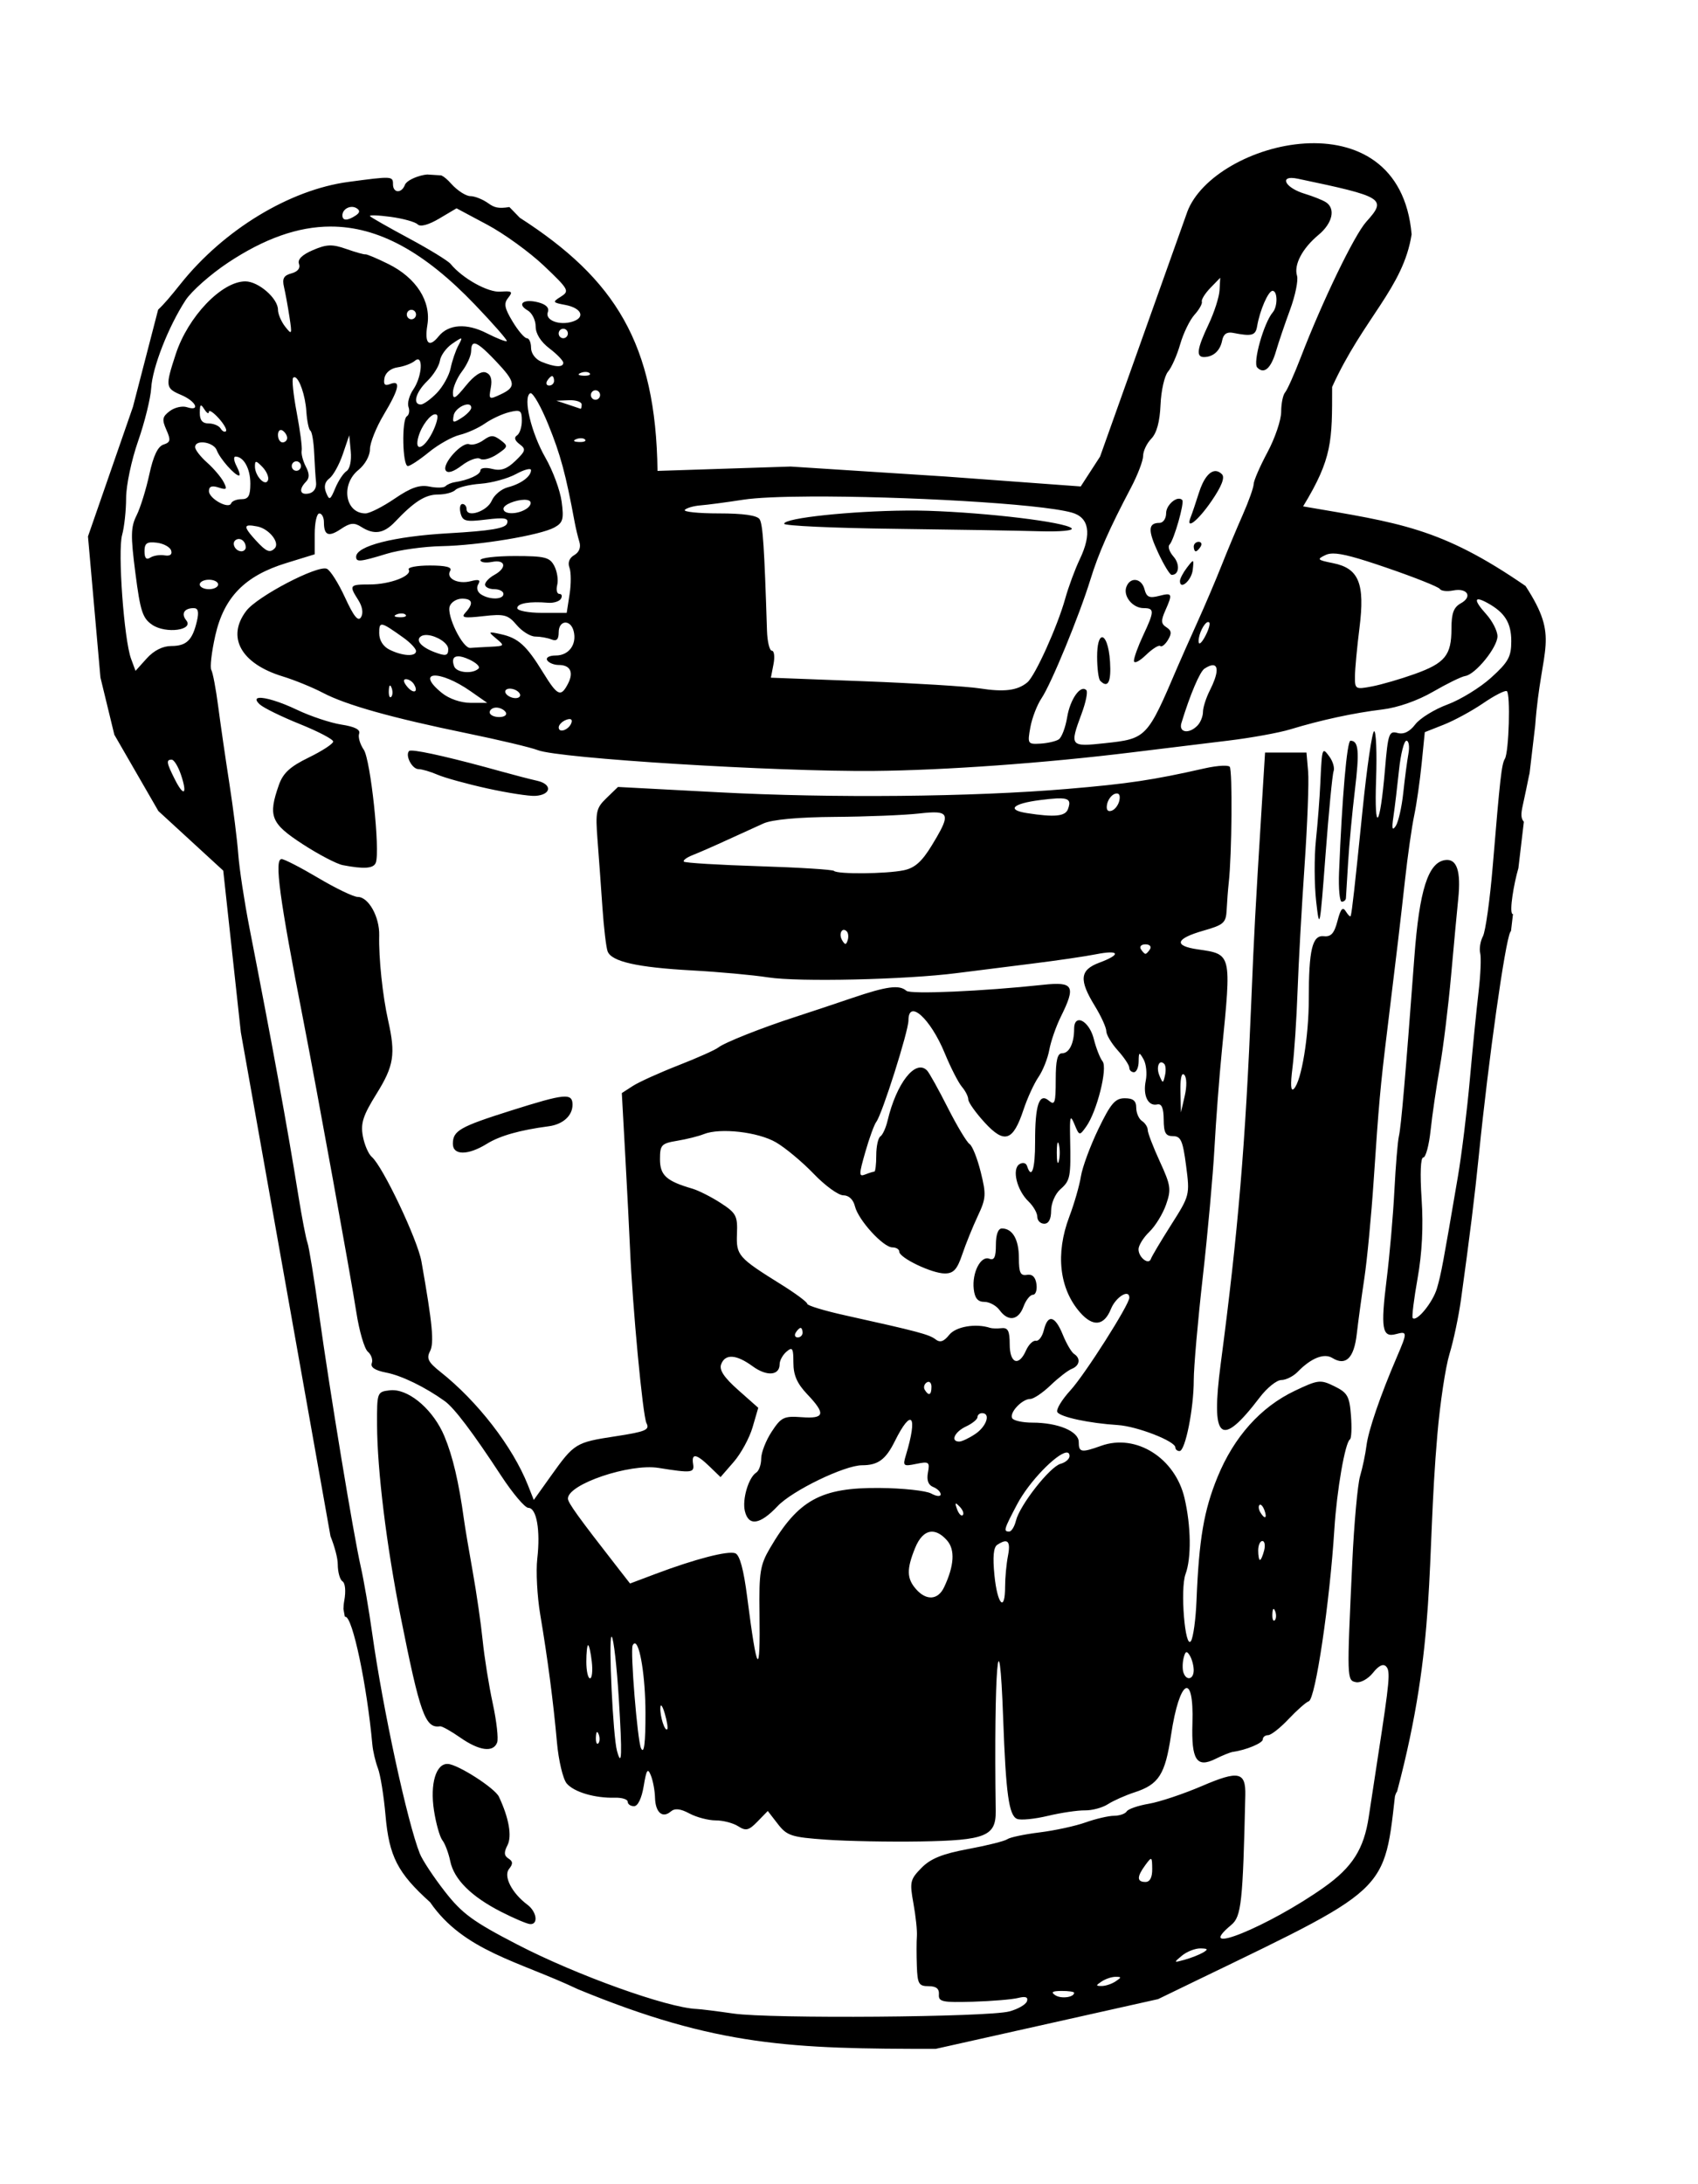 <?xml version="1.0" encoding="UTF-8" standalone="no"?>
<!-- Created with Inkscape (http://www.inkscape.org/) -->

<svg
   width="154.124mm"
   height="198.152mm"
   viewBox="0 0 154.124 198.152"
   version="1.1"
   id="svg17541"
   xml:space="preserve"
   inkscape:version="1.2.2 (b0a8486, 2022-12-01)"
   sodipodi:docname="retrobardrink.svg"
   xmlns:inkscape="http://www.inkscape.org/namespaces/inkscape"
   xmlns:sodipodi="http://sodipodi.sourceforge.net/DTD/sodipodi-0.dtd"
   xmlns="http://www.w3.org/2000/svg"
   xmlns:svg="http://www.w3.org/2000/svg"
   xmlns:rdf="http://www.w3.org/1999/02/22-rdf-syntax-ns#"
   xmlns:cc="http://creativecommons.org/ns#"
   xmlns:dc="http://purl.org/dc/elements/1.1/"><sodipodi:namedview
     id="namedview17543"
     pagecolor="#ffffff"
     bordercolor="#000000"
     borderopacity="0.25"
     inkscape:showpageshadow="2"
     inkscape:pageopacity="0.0"
     inkscape:pagecheckerboard="0"
     inkscape:deskcolor="#d1d1d1"
     inkscape:document-units="mm"
     showgrid="false"
     inkscape:zoom="0.35455254"
     inkscape:cx="258.07177"
     inkscape:cy="227.04675"
     inkscape:window-width="1652"
     inkscape:window-height="1099"
     inkscape:window-x="0"
     inkscape:window-y="25"
     inkscape:window-maximized="0"
     inkscape:current-layer="layer1" /><defs
     id="defs17538" /><g
     inkscape:label="Layer 1"
     inkscape:groupmode="layer"
     id="layer1"
     transform="translate(297.241,-418.678)"><path
       id="path22350"
       style="fill:#000000;stroke-width:0.424"
       d="m -189.476,437.905 -7.914,22.198 -1.756,2.709 -12.29,-0.903 -14.045,-0.903 -12.079,0.395 c -0.146,-11.537 -3.836,-17.398 -12.5,-22.967 l -0.944,-0.971 c -1.014,0.164 -1.385,0.04 -1.909,-0.337 -0.499,-0.359 -1.233,-0.654 -1.632,-0.654 -0.399,0 -1.175,-0.498 -1.723,-1.106 -0.354,-0.392 -0.626,-0.635 -0.915,-0.775 l -1.276,-0.081 c -0.105,0.016 -0.184,0.017 -0.303,0.04 -0.823,0.159 -1.598,0.56 -1.721,0.891 -0.299,0.802 -1.087,0.771 -1.087,-0.043 0,-0.745 -0.065,-0.748 -4.046,-0.216 -5.338,0.713 -11.316,4.343 -15.229,9.246 -0.893,1.119 -1.495,1.835 -2.042,2.344 l -2.286,8.817 -4.082,11.757 1.131,12.797 1.262,5.192 3.996,6.923 5.889,5.408 1.598,14.674 8.136,45.706 c 0.381,0.961 0.66,1.995 0.66,2.548 0,0.703 0.193,1.401 0.43,1.552 0.25,0.159 0.318,0.891 0.162,1.744 -0.052,0.284 -0.071,0.536 -0.076,0.761 l 0.122,0.684 c 0.018,0.015 0.038,0.025 0.059,0.025 0.647,0 1.951,6.193 2.443,11.6 0.054,0.591 0.282,1.557 0.507,2.148 0.225,0.591 0.534,2.509 0.687,4.262 0.326,3.731 1.097,5.232 4.047,7.886 3.058,4.441 8.058,5.349 13.408,7.888 12.625,5.208 19.467,5.417 32.479,5.417 l 20.19,-4.514 c 20.716,-10.075 20.46,-9.121 21.499,-18.389 0.055,-0.215 0.123,-0.353 0.197,-0.452 3.608,-13.599 2.63,-20.647 3.655,-32.386 0.243,-2.836 0.738,-6.122 1.1,-7.304 0.362,-1.181 0.832,-3.405 1.045,-4.941 0.803,-5.798 1.244,-9.356 1.622,-13.104 0.88,-8.726 2.381,-19.367 2.853,-20.235 0.022,-0.04 0.044,-0.071 0.065,-0.105 l 0.179,-1.522 c -0.03,-0.006 -0.056,-0.013 -0.068,-0.025 -0.264,-0.272 0.136,-2.696 0.559,-4.146 l 0.496,-4.205 c -0.272,-0.303 -0.276,-0.693 -0.1,-1.486 0.165,-0.746 0.42,-1.96 0.566,-2.698 0.018,-0.088 0.034,-0.132 0.051,-0.209 l 0.514,-4.36 c 0.535,-7.288 2.258,-7.801 -0.878,-12.639 -7.688,-5.295 -11.417,-5.719 -20.19,-7.223 2.665,-4.376 2.634,-5.937 2.634,-10.835 2.846,-6.256 6.459,-8.989 7.215,-13.845 -1.12,-12.818 -17.953,-8.485 -20.368,-2.032 z m 9.487,-3.082 c 0.15,0.002 0.332,0.024 0.551,0.07 7.838,1.644 8.101,1.808 6.211,3.905 -1.085,1.204 -3.983,7.2 -5.938,12.282 -0.591,1.536 -1.235,2.976 -1.43,3.2 -0.196,0.224 -0.356,1.015 -0.356,1.757 0,0.742 -0.56,2.395 -1.245,3.674 -0.685,1.278 -1.248,2.577 -1.253,2.887 -0.005,0.31 -0.451,1.567 -0.994,2.793 -0.542,1.226 -1.407,3.293 -1.921,4.592 -0.514,1.3 -1.503,3.62 -2.197,5.155 -0.694,1.536 -1.51,3.373 -1.813,4.081 -2.734,6.408 -2.8,6.477 -6.554,6.883 -3.198,0.346 -3.24,0.293 -2.133,-2.69 0.378,-1.017 0.571,-1.97 0.428,-2.116 -0.52,-0.535 -1.474,0.808 -1.745,2.456 -0.153,0.93 -0.496,1.834 -0.764,2.008 -0.267,0.174 -1.02,0.347 -1.672,0.384 -1.144,0.065 -1.176,0.011 -0.904,-1.482 0.155,-0.852 0.612,-2.038 1.016,-2.636 0.876,-1.301 3.408,-7.448 4.431,-10.755 0.748,-2.421 1.723,-4.628 3.679,-8.335 0.611,-1.158 1.11,-2.463 1.11,-2.9 0,-0.437 0.334,-1.138 0.741,-1.557 0.493,-0.507 0.773,-1.539 0.839,-3.085 0.054,-1.278 0.36,-2.627 0.68,-2.998 0.32,-0.371 0.817,-1.49 1.104,-2.488 0.287,-0.998 0.871,-2.201 1.298,-2.673 0.427,-0.472 0.729,-1.009 0.669,-1.193 -0.06,-0.184 0.291,-0.746 0.779,-1.249 l 0.888,-0.914 -0.061,1.129 c -0.034,0.621 -0.481,2.011 -0.993,3.09 -1.057,2.227 -1.162,2.983 -0.41,2.973 0.84,-0.011 1.458,-0.574 1.638,-1.497 0.114,-0.586 0.429,-0.808 0.988,-0.697 1.703,0.337 2.046,0.244 2.186,-0.592 0.243,-1.449 1.014,-3.222 1.401,-3.222 0.466,0 0.479,1.414 0.018,1.954 -0.811,0.949 -1.829,4.57 -1.406,5.004 0.62,0.638 1.248,0.086 1.707,-1.497 0.22,-0.759 0.79,-2.439 1.267,-3.733 0.477,-1.294 0.763,-2.687 0.636,-3.098 -0.306,-0.992 0.481,-2.485 1.956,-3.711 1.26,-1.047 1.563,-2.362 0.679,-2.95 -0.287,-0.191 -1.165,-0.543 -1.951,-0.781 -1.605,-0.487 -2.206,-1.445 -1.159,-1.431 z m -85.303,2.626 c 0.146,0.003 0.294,0.042 0.427,0.126 0.322,0.205 0.291,0.406 -0.104,0.664 -0.746,0.486 -1.194,0.478 -1.194,-0.022 0,-0.449 0.432,-0.775 0.871,-0.768 z m 9.489,0.128 2.791,1.489 c 1.535,0.819 3.857,2.501 5.159,3.739 2.239,2.129 2.322,2.279 1.531,2.779 -0.793,0.502 -0.774,0.54 0.383,0.757 1.478,0.277 1.863,1.125 0.684,1.51 -1.197,0.391 -2.537,-0.116 -2.261,-0.855 0.147,-0.393 -0.159,-0.704 -0.876,-0.889 -1.33,-0.343 -1.97,0.147 -0.955,0.732 0.4,0.23 0.727,0.887 0.727,1.459 0,0.657 0.461,1.39 1.253,1.992 0.689,0.524 1.253,1.11 1.253,1.302 0,0.442 -0.777,0.404 -1.984,-0.095 -0.542,-0.224 -0.94,-0.757 -0.94,-1.261 0,-0.48 -0.172,-0.874 -0.383,-0.874 -0.211,0 -0.794,-0.682 -1.295,-1.515 -0.741,-1.234 -0.814,-1.636 -0.391,-2.16 0.443,-0.549 0.34,-0.629 -0.701,-0.548 -1.135,0.089 -3.445,-1.194 -4.535,-2.519 -0.232,-0.282 -1.926,-1.322 -3.764,-2.309 -1.838,-0.988 -3.436,-1.896 -3.55,-2.018 -0.115,-0.122 0.724,-0.096 1.863,0.058 1.139,0.154 2.247,0.461 2.462,0.682 0.243,0.25 0.985,0.051 1.96,-0.526 z m -11.437,1.655 c 4.346,-0.007 8.545,2.324 13.096,7.075 1.672,1.746 2.979,3.239 2.903,3.317 -0.076,0.078 -0.905,-0.248 -1.843,-0.725 -1.806,-0.919 -3.453,-0.809 -4.34,0.29 -0.875,1.084 -1.302,0.659 -1.026,-1.021 0.354,-2.156 -1.003,-4.28 -3.538,-5.536 -1.032,-0.511 -1.97,-0.906 -2.085,-0.879 -0.115,0.028 -0.898,-0.192 -1.739,-0.488 -1.274,-0.449 -1.781,-0.431 -3.024,0.103 -0.989,0.425 -1.416,0.849 -1.265,1.254 0.143,0.383 -0.113,0.704 -0.683,0.857 -0.703,0.189 -0.858,0.471 -0.679,1.238 0.128,0.546 0.35,1.766 0.495,2.711 0.247,1.609 0.222,1.666 -0.389,0.885 -0.359,-0.459 -0.653,-1.15 -0.653,-1.536 0,-1.03 -1.775,-2.571 -2.962,-2.571 -2.146,0 -5.205,3.198 -6.319,6.607 -0.96,2.938 -0.94,3.086 0.51,3.704 1.336,0.569 1.766,1.514 0.501,1.101 -0.414,-0.135 -1.112,0.024 -1.55,0.354 -0.679,0.511 -0.725,0.762 -0.311,1.698 0.417,0.941 0.379,1.134 -0.265,1.344 -0.512,0.167 -0.92,1.03 -1.282,2.708 -0.292,1.354 -0.812,3.025 -1.154,3.712 -0.534,1.071 -0.549,1.821 -0.108,5.248 0.445,3.458 0.652,4.092 1.534,4.686 1.233,0.831 3.803,0.484 3.077,-0.415 -0.485,-0.601 -0.175,-1.103 0.681,-1.103 0.404,0 0.487,0.336 0.29,1.181 -0.401,1.725 -0.947,2.256 -2.319,2.256 -0.782,0 -1.587,0.406 -2.237,1.127 l -1.015,1.127 -0.404,-1.093 c -0.641,-1.734 -1.224,-9.764 -0.816,-11.229 0.201,-0.721 0.365,-2.235 0.365,-3.363 0,-1.128 0.489,-3.449 1.088,-5.158 0.598,-1.709 1.134,-3.881 1.191,-4.826 0.112,-1.866 1.556,-5.554 3.114,-7.951 0.539,-0.829 2.283,-2.37 3.875,-3.424 3.271,-2.164 6.314,-3.262 9.287,-3.266 z m 7.342,7.552 c 0.23,0 0.418,0.193 0.418,0.43 0,0.236 -0.188,0.43 -0.418,0.43 -0.23,0 -0.418,-0.193 -0.418,-0.43 0,-0.236 0.188,-0.43 0.418,-0.43 z m 13.784,1.718 c 0.23,0 0.418,0.193 0.418,0.43 0,0.236 -0.188,0.43 -0.418,0.43 -0.23,0 -0.418,-0.193 -0.418,-0.43 0,-0.236 0.188,-0.43 0.418,-0.43 z m -9.274,0.888 c 0.071,0.022 -0.032,0.226 -0.248,0.63 -0.249,0.465 -0.565,1.393 -0.703,2.063 -0.138,0.67 -0.705,1.685 -1.26,2.256 -0.555,0.57 -1.205,1.037 -1.445,1.037 -0.772,0 -0.467,-1.11 0.585,-2.126 0.562,-0.543 1.079,-1.377 1.149,-1.852 0.07,-0.475 0.577,-1.17 1.127,-1.544 0.478,-0.325 0.724,-0.486 0.795,-0.464 z m 1.168,0.462 c 0.299,-0.058 0.894,0.441 1.965,1.568 1.838,1.936 1.9,2.363 0.45,3.043 -1.048,0.491 -1.086,0.464 -0.887,-0.609 0.142,-0.764 0.002,-1.205 -0.439,-1.379 -0.417,-0.164 -1.067,0.263 -1.827,1.199 -0.966,1.19 -1.179,1.301 -1.172,0.612 0.005,-0.464 0.376,-1.327 0.826,-1.917 0.449,-0.591 0.822,-1.412 0.826,-1.826 0.005,-0.421 0.078,-0.656 0.258,-0.691 z m -5.112,1.435 c 0.495,-0.035 0.321,1.674 -0.395,2.725 -0.365,0.536 -0.562,1.25 -0.436,1.586 0.125,0.336 0.059,0.718 -0.148,0.849 -0.484,0.308 -0.4,4.514 0.091,4.514 0.204,0 1.064,-0.567 1.912,-1.261 0.848,-0.694 2.106,-1.399 2.795,-1.567 0.689,-0.167 1.723,-0.635 2.297,-1.039 0.574,-0.404 1.561,-0.863 2.193,-1.02 1.017,-0.253 1.149,-0.165 1.149,0.771 0,0.581 -0.199,1.184 -0.442,1.338 -0.285,0.181 -0.203,0.463 0.231,0.789 0.604,0.454 0.566,0.611 -0.37,1.515 -0.773,0.747 -1.32,0.937 -2.111,0.733 -0.587,-0.151 -1.068,-0.091 -1.068,0.133 0,0.386 -1.085,0.884 -2.337,1.073 -0.31,0.047 -0.684,0.21 -0.833,0.362 -0.149,0.153 -0.806,0.168 -1.46,0.034 -0.892,-0.184 -1.679,0.09 -3.155,1.095 -1.081,0.737 -2.272,1.339 -2.647,1.339 -1.85,0 -2.274,-2.62 -0.639,-3.943 0.598,-0.484 1.044,-1.287 1.044,-1.881 0,-0.57 0.564,-1.979 1.253,-3.132 1.402,-2.344 1.576,-3.174 0.584,-2.782 -0.492,0.194 -0.628,0.049 -0.517,-0.55 0.09,-0.484 0.573,-0.875 1.191,-0.963 0.572,-0.082 1.274,-0.346 1.562,-0.589 0.099,-0.083 0.183,-0.124 0.254,-0.129 z m 15.272,1.135 c 0.145,0.007 0.27,0.045 0.339,0.117 0.139,0.143 -0.108,0.244 -0.548,0.226 -0.487,-0.021 -0.586,-0.122 -0.253,-0.259 0.151,-0.062 0.317,-0.089 0.462,-0.083 z m -3.073,0.376 c 0.101,0 0.184,0.193 0.184,0.43 0,0.236 -0.199,0.43 -0.442,0.43 -0.243,0 -0.326,-0.193 -0.184,-0.43 0.142,-0.236 0.342,-0.43 0.443,-0.43 z m -23.342,0.106 c 0.397,0.093 0.945,1.631 1.04,3.086 0.058,0.877 0.222,1.67 0.366,1.761 0.144,0.092 0.299,0.996 0.344,2.01 0.045,1.014 0.123,2.223 0.173,2.687 0.054,0.507 -0.202,0.904 -0.641,0.998 -0.824,0.175 -0.961,-0.358 -0.274,-1.064 0.33,-0.339 0.325,-0.721 -0.017,-1.379 -0.26,-0.501 -0.429,-1.15 -0.373,-1.442 0.056,-0.293 -0.147,-1.847 -0.451,-3.452 -0.304,-1.606 -0.451,-3.023 -0.326,-3.151 0.049,-0.05 0.102,-0.067 0.159,-0.054 z m 27.285,1.183 c 0.23,0 0.418,0.193 0.418,0.43 0,0.236 -0.188,0.43 -0.418,0.43 -0.23,0 -0.418,-0.193 -0.418,-0.43 0,-0.236 0.188,-0.43 0.418,-0.43 z m -5.885,0.259 c 0.262,0.034 0.958,1.263 1.608,2.865 1.1,2.708 1.582,4.493 2.385,8.832 0.102,0.551 0.295,1.358 0.43,1.794 0.154,0.498 -0.019,0.945 -0.464,1.202 -0.447,0.258 -0.609,0.678 -0.436,1.14 0.15,0.402 0.155,1.489 0.011,2.416 l -0.262,1.684 h -2.244 c -1.234,0 -2.244,-0.193 -2.244,-0.43 0,-0.434 1.119,-0.628 2.789,-0.485 0.5,0.043 1.027,-0.12 1.173,-0.362 0.146,-0.242 0.083,-0.441 -0.139,-0.441 -0.222,0 -0.31,-0.366 -0.196,-0.815 0.114,-0.448 -0.005,-1.222 -0.263,-1.718 -0.413,-0.794 -0.847,-0.904 -3.588,-0.904 -1.715,0 -3.118,0.167 -3.118,0.37 0,0.204 0.47,0.278 1.044,0.165 1.255,-0.247 1.392,0.532 0.209,1.183 -0.459,0.253 -0.835,0.646 -0.835,0.874 0,0.228 0.376,0.415 0.835,0.415 0.459,0 0.835,0.193 0.835,0.43 0,0.527 -1.253,0.553 -2.037,0.042 -0.333,-0.217 -0.439,-0.603 -0.251,-0.915 0.24,-0.399 0.061,-0.473 -0.681,-0.281 -1.175,0.303 -2.277,-0.256 -1.863,-0.945 0.196,-0.327 -0.389,-0.478 -1.851,-0.478 -1.176,0 -2.038,0.166 -1.917,0.368 0.342,0.57 -1.702,1.351 -3.533,1.351 -1.848,0 -1.9,0.07 -1.043,1.416 0.377,0.592 0.472,1.183 0.25,1.552 -0.261,0.434 -0.658,-0.054 -1.455,-1.788 -0.603,-1.312 -1.349,-2.485 -1.657,-2.606 -0.858,-0.339 -6.296,2.504 -7.299,3.816 -1.824,2.385 -0.493,4.793 3.285,5.948 1.077,0.329 2.726,1.001 3.665,1.494 2.113,1.109 6.234,2.265 13.106,3.678 2.905,0.597 5.786,1.282 6.403,1.524 1.913,0.748 21.596,1.965 30.504,1.885 6.384,-0.057 15.549,-0.715 23.392,-1.681 2.757,-0.339 6.704,-0.821 8.772,-1.07 2.068,-0.249 4.605,-0.709 5.639,-1.024 2.785,-0.848 5.768,-1.491 8.354,-1.802 1.393,-0.167 3.202,-0.801 4.595,-1.609 1.264,-0.733 2.579,-1.376 2.924,-1.428 0.929,-0.141 2.924,-2.601 2.924,-3.605 0,-0.479 -0.463,-1.385 -1.03,-2.013 -1.164,-1.291 -1.115,-1.689 0.126,-1.006 1.573,0.866 2.157,1.805 2.157,3.468 0,1.411 -0.265,1.892 -1.82,3.3 -1.001,0.907 -2.789,2.006 -3.972,2.443 -1.183,0.438 -2.498,1.249 -2.921,1.802 -0.514,0.672 -1.049,0.931 -1.61,0.78 -0.776,-0.209 -0.864,0.047 -1.14,3.301 -0.452,5.333 -0.981,5.952 -0.808,0.946 0.084,-2.422 0.005,-4.404 -0.175,-4.404 -0.18,0 -0.655,3.238 -1.057,7.196 -0.713,7.031 -0.948,9.124 -1.07,9.559 -0.033,0.118 -0.23,-0.062 -0.439,-0.401 -0.288,-0.468 -0.472,-0.26 -0.763,0.859 -0.292,1.125 -0.585,1.453 -1.235,1.382 -1.051,-0.115 -1.37,1.214 -1.37,5.711 0,3.411 -0.669,7.442 -1.349,8.13 -0.288,0.291 -0.329,-0.333 -0.128,-1.933 0.163,-1.3 0.368,-4.393 0.456,-6.874 0.088,-2.481 0.373,-7.604 0.634,-11.385 0.261,-3.781 0.409,-7.647 0.327,-8.592 l -0.149,-1.718 h -1.88 -1.88 l -0.305,4.941 c -0.581,9.396 -0.689,11.41 -0.934,17.4 -0.54,13.203 -1.208,21.151 -2.782,33.081 -0.922,6.991 -0.03,7.764 3.546,3.072 0.657,-0.862 1.536,-1.568 1.954,-1.568 0.418,0 1.087,-0.336 1.488,-0.748 1.209,-1.243 2.39,-1.715 3.139,-1.252 1.216,0.752 1.968,0.019 2.217,-2.163 0.13,-1.136 0.441,-3.419 0.69,-5.073 0.249,-1.654 0.628,-5.617 0.842,-8.807 0.471,-7.036 0.609,-8.572 1.217,-13.533 0.875,-7.144 1.197,-9.86 1.637,-13.841 0.241,-2.178 0.614,-4.788 0.828,-5.8 0.214,-1.012 0.518,-3.127 0.676,-4.699 l 0.286,-2.859 1.731,-0.685 c 0.952,-0.376 2.564,-1.253 3.582,-1.95 1.019,-0.697 1.978,-1.186 2.133,-1.088 0.345,0.219 0.192,5.525 -0.177,6.139 -0.297,0.494 -0.433,1.699 -1.1,9.717 -0.254,3.056 -0.655,5.928 -0.891,6.381 -0.237,0.454 -0.348,1.146 -0.248,1.538 0.1,0.392 0.033,1.968 -0.148,3.501 -0.181,1.533 -0.537,5.107 -0.791,7.942 -0.254,2.836 -0.741,6.799 -1.083,8.807 -1.353,7.943 -1.524,8.855 -1.902,10.152 -0.371,1.273 -1.844,3.078 -2.203,2.699 -0.092,-0.097 0.108,-1.724 0.445,-3.614 0.407,-2.285 0.528,-4.697 0.363,-7.196 -0.152,-2.303 -0.092,-3.759 0.154,-3.759 0.221,0 0.52,-1.112 0.664,-2.47 0.144,-1.359 0.518,-3.92 0.831,-5.693 0.313,-1.772 0.777,-5.542 1.031,-8.378 0.254,-2.836 0.544,-5.941 0.643,-6.901 0.264,-2.547 -0.125,-3.696 -1.194,-3.539 -1.538,0.226 -2.333,2.735 -2.785,8.783 -0.812,10.863 -1.205,15.418 -1.404,16.264 -0.111,0.473 -0.295,2.696 -0.41,4.941 -0.114,2.245 -0.43,5.861 -0.701,8.036 -0.558,4.474 -0.415,5.322 0.839,4.984 1.055,-0.284 1.058,-0.183 0.071,2.113 -1.485,3.457 -2.574,6.634 -2.743,8.005 -0.093,0.754 -0.353,1.994 -0.578,2.756 -0.226,0.762 -0.546,4.286 -0.711,7.831 -0.498,10.66 -0.496,10.704 0.343,10.873 0.408,0.082 1.099,-0.3 1.536,-0.85 0.524,-0.66 0.933,-0.855 1.198,-0.571 0.396,0.422 0.318,1.28 -0.745,8.163 -0.255,1.654 -0.631,4.116 -0.835,5.472 -0.44,2.926 -1.487,4.575 -4.065,6.399 -5.051,3.574 -11.985,6.383 -8.412,3.408 0.913,-0.76 1.049,-2.023 1.271,-11.759 0.049,-2.135 -0.601,-2.274 -3.936,-0.842 -1.676,0.719 -3.844,1.443 -4.819,1.609 -0.975,0.166 -1.879,0.477 -2.009,0.693 -0.13,0.216 -0.648,0.395 -1.151,0.399 -0.503,0.003 -1.667,0.275 -2.586,0.602 -0.919,0.328 -2.799,0.736 -4.177,0.906 -1.378,0.17 -2.694,0.448 -2.924,0.617 -0.23,0.169 -1.827,0.57 -3.551,0.89 -2.346,0.437 -3.411,0.867 -4.241,1.713 -1.032,1.052 -1.082,1.274 -0.729,3.223 0.209,1.151 0.35,2.49 0.312,2.975 -0.038,0.485 -0.039,1.703 -0.003,2.707 0.058,1.62 0.178,1.826 1.063,1.826 0.694,0 0.98,0.229 0.94,0.752 -0.051,0.662 0.316,0.741 3.075,0.658 1.723,-0.052 3.574,-0.205 4.113,-0.341 0.681,-0.171 0.927,-0.081 0.804,0.298 -0.097,0.299 -0.821,0.716 -1.608,0.925 -1.974,0.523 -21.693,0.675 -25.031,0.192 -1.493,-0.216 -2.997,-0.404 -3.342,-0.417 -2.654,-0.103 -10.89,-3.058 -16.251,-5.831 -4.056,-2.098 -5.038,-2.817 -6.607,-4.828 -1.014,-1.3 -2.036,-2.846 -2.271,-3.437 -1.136,-2.854 -3.362,-13.146 -4.32,-19.977 -0.298,-2.127 -0.763,-4.834 -1.032,-6.016 -0.667,-2.925 -2.809,-15.897 -3.796,-22.985 -0.444,-3.19 -0.917,-6.09 -1.05,-6.444 -0.133,-0.354 -0.506,-2.288 -0.829,-4.296 -1.002,-6.23 -2.343,-13.572 -4.436,-24.274 -0.462,-2.363 -0.918,-5.36 -1.014,-6.659 -0.096,-1.3 -0.461,-4.2 -0.81,-6.444 -0.349,-2.245 -0.805,-5.386 -1.013,-6.98 -0.208,-1.594 -0.489,-3.083 -0.625,-3.309 -0.136,-0.226 0.025,-1.625 0.358,-3.108 0.784,-3.489 2.68,-5.431 6.426,-6.585 l 2.601,-0.801 v -1.852 c 0,-1.019 0.188,-1.853 0.418,-1.853 0.23,0 0.418,0.355 0.418,0.788 0,1.213 0.419,1.38 1.551,0.617 0.828,-0.558 1.197,-0.596 1.827,-0.192 1.171,0.752 2.058,0.619 3.082,-0.461 1.74,-1.835 2.744,-2.47 3.905,-2.47 0.641,0 1.348,-0.188 1.571,-0.418 0.224,-0.23 1.248,-0.482 2.276,-0.559 1.028,-0.077 2.481,-0.474 3.227,-0.882 0.747,-0.408 1.358,-0.566 1.358,-0.352 0,0.575 -0.909,1.247 -2.106,1.556 -0.581,0.15 -1.238,0.698 -1.46,1.217 -0.412,0.966 -2.283,1.586 -2.283,0.758 0,-0.253 -0.17,-0.46 -0.379,-0.46 -0.208,0 -0.283,0.375 -0.166,0.834 0.186,0.732 0.469,0.803 2.315,0.578 1.694,-0.206 2.065,-0.139 1.908,0.347 -0.146,0.453 -1.485,0.677 -5.36,0.899 -4.932,0.282 -8.343,1.154 -8.343,2.133 0,0.499 0.359,0.464 2.771,-0.273 1.148,-0.351 3.391,-0.663 4.984,-0.693 3.387,-0.065 8.953,-0.987 10.244,-1.698 0.776,-0.427 0.867,-0.749 0.654,-2.343 -0.135,-1.016 -0.795,-2.805 -1.466,-3.975 -1.296,-2.261 -2.054,-5.435 -1.398,-5.853 0.014,-0.008 0.029,-0.011 0.046,-0.01 z m 3.483,0.643 c 0.632,-0.024 1.149,0.151 1.149,0.387 0,0.236 -0.047,0.41 -0.104,0.387 -0.058,-0.024 -0.574,-0.198 -1.149,-0.387 l -1.044,-0.343 z m -9.279,0.387 c 0.063,-0.008 0.122,-0.007 0.174,0.003 0.139,0.026 0.229,0.118 0.229,0.292 0,0.197 -0.391,0.609 -0.87,0.917 -0.768,0.493 -0.854,0.468 -0.726,-0.214 0.093,-0.499 0.752,-0.947 1.194,-0.999 z m -24.096,0.097 c 0.062,0.024 0.15,0.138 0.272,0.333 0.223,0.354 0.409,0.463 0.412,0.242 0.003,-0.222 0.401,0.033 0.884,0.566 0.483,0.533 0.783,1.065 0.668,1.183 -0.115,0.118 -0.333,0.008 -0.485,-0.243 -0.151,-0.252 -0.64,-0.458 -1.086,-0.458 -0.564,0 -0.809,-0.294 -0.804,-0.967 0.003,-0.489 0.035,-0.696 0.139,-0.655 z m 21.23,0.79 c 0.061,6.6e-4 0.115,0.021 0.158,0.066 0.137,0.141 -0.051,0.855 -0.419,1.586 -0.778,1.547 -1.677,1.806 -1.256,0.362 0.295,-1.013 1.089,-2.019 1.517,-2.014 z m -14.018,1.427 c 0.05,-0.002 0.104,0.013 0.162,0.05 0.23,0.146 0.418,0.448 0.418,0.67 0,0.222 -0.188,0.404 -0.418,0.404 -0.23,0 -0.418,-0.301 -0.418,-0.67 0,-0.276 0.106,-0.447 0.256,-0.454 z m 6.214,0.479 0.138,1.459 c 0.079,0.838 -0.082,1.599 -0.379,1.787 -0.284,0.181 -0.746,0.877 -1.025,1.548 -0.457,1.098 -0.541,1.138 -0.835,0.406 -0.217,-0.542 -0.117,-0.973 0.302,-1.289 0.346,-0.261 0.892,-1.248 1.214,-2.193 z m 12.968,0.086 c -0.226,1.9e-4 -0.456,0.118 -0.783,0.354 -0.434,0.313 -1.012,0.482 -1.284,0.374 -0.652,-0.257 -2.5,1.784 -2.146,2.372 0.178,0.296 0.695,0.137 1.466,-0.449 0.655,-0.498 1.405,-0.77 1.667,-0.603 0.262,0.166 0.953,-0.019 1.537,-0.413 1.002,-0.675 1.019,-0.747 0.306,-1.283 -0.313,-0.235 -0.536,-0.353 -0.762,-0.352 z m 8.095,0.182 c 0.145,0.006 0.27,0.045 0.339,0.117 0.139,0.143 -0.108,0.244 -0.548,0.226 -0.487,-0.021 -0.586,-0.122 -0.253,-0.259 0.151,-0.062 0.317,-0.089 0.462,-0.083 z m -34.506,0.378 c 0.517,-0.038 1.24,0.237 1.419,0.717 0.281,0.754 1.634,2.288 2.018,2.288 0.123,0 0.022,-0.387 -0.224,-0.859 -0.246,-0.473 -0.29,-0.859 -0.098,-0.859 0.747,0 1.351,1.095 1.351,2.449 0,1.111 -0.173,1.417 -0.8,1.417 -0.44,0 -0.863,0.168 -0.94,0.373 -0.214,0.572 -2.019,-0.422 -2.019,-1.111 0,-0.421 0.268,-0.521 0.871,-0.324 0.747,0.244 0.812,0.172 0.456,-0.508 -0.228,-0.436 -0.902,-1.226 -1.498,-1.756 -0.596,-0.53 -1.083,-1.158 -1.083,-1.396 0,-0.272 0.236,-0.408 0.547,-0.43 z m 8.643,1.716 c 0.23,0 0.418,0.193 0.418,0.43 0,0.236 -0.188,0.43 -0.418,0.43 -0.23,0 -0.418,-0.193 -0.418,-0.43 0,-0.236 0.188,-0.43 0.418,-0.43 z m -3.64,0.052 c 0.096,0.006 0.264,0.158 0.556,0.458 0.371,0.382 0.603,0.914 0.516,1.182 -0.215,0.662 -1.192,-0.343 -1.192,-1.226 0,-0.282 0.023,-0.421 0.119,-0.415 z m 87.109,0.836 c -0.56,-0.037 -1.134,0.666 -1.546,1.968 -0.288,0.911 -0.622,1.898 -0.741,2.193 -0.508,1.259 0.634,0.382 1.891,-1.452 0.912,-1.33 1.224,-2.132 0.944,-2.42 -0.177,-0.182 -0.362,-0.276 -0.548,-0.289 z m -36.766,2.306 c 8.148,-0.037 20.703,0.63 23.681,1.457 1.578,0.438 1.832,1.917 0.726,4.232 -0.432,0.904 -1.027,2.514 -1.323,3.577 -0.707,2.537 -2.735,7.017 -3.44,7.599 -0.898,0.74 -2.09,0.89 -4.317,0.543 -1.149,-0.179 -5.884,-0.471 -10.523,-0.649 l -8.435,-0.322 0.237,-1.223 c 0.131,-0.672 0.064,-1.223 -0.148,-1.223 -0.212,0 -0.411,-0.822 -0.443,-1.826 -0.239,-7.548 -0.375,-9.626 -0.665,-10.096 -0.22,-0.357 -1.463,-0.537 -3.718,-0.537 -1.863,0 -3.246,-0.145 -3.073,-0.322 0.172,-0.177 0.814,-0.36 1.427,-0.407 0.613,-0.047 2.346,-0.276 3.852,-0.51 1.219,-0.189 3.445,-0.28 6.161,-0.293 z m 33.298,0.208 c -0.471,0.092 -1.054,0.72 -1.054,1.311 0,0.48 -0.27,0.874 -0.601,0.874 -1.042,0 -1.071,0.671 -0.116,2.719 0.51,1.092 1.056,1.991 1.215,1.996 0.683,0.024 0.784,-0.964 0.169,-1.662 -0.368,-0.418 -0.529,-0.902 -0.361,-1.076 0.406,-0.417 1.378,-3.826 1.156,-4.054 -0.106,-0.109 -0.251,-0.138 -0.408,-0.107 z m -59.336,0.086 c 0.244,-0.005 0.444,0.036 0.542,0.137 0.155,0.159 0.006,0.469 -0.332,0.689 -0.812,0.528 -2.077,0.523 -2.077,-0.008 0,-0.386 1.135,-0.803 1.867,-0.817 z m 34.667,0.98 c -4.874,0.04 -11.055,0.664 -11.055,1.198 0,0.184 4.464,0.389 9.921,0.457 5.456,0.068 11.415,0.168 13.242,0.222 1.893,0.057 3.15,-0.061 2.924,-0.273 -0.6,-0.563 -7.537,-1.405 -13.045,-1.584 -0.621,-0.02 -1.29,-0.027 -1.987,-0.021 z m -59.602,1.353 c 0.166,-0.006 0.41,0.028 0.733,0.091 1.062,0.209 2.066,1.473 1.574,1.979 -0.442,0.454 -0.775,0.314 -1.722,-0.723 -0.878,-0.962 -1.083,-1.331 -0.585,-1.348 z m -0.913,1.228 c 0.31,0.023 0.589,0.337 0.589,0.757 0,0.197 -0.176,0.357 -0.392,0.357 -0.567,0 -0.939,-0.757 -0.507,-1.032 0.101,-0.064 0.207,-0.09 0.311,-0.082 z m 87.08,0.256 c -0.243,0 -0.443,0.193 -0.443,0.43 0,0.236 0.083,0.43 0.184,0.43 0.101,0 0.3,-0.193 0.442,-0.43 0.142,-0.236 0.06,-0.43 -0.184,-0.43 z m -95.118,0.05 c 0.147,-0.01 0.329,10e-4 0.555,0.029 0.614,0.075 1.199,0.394 1.3,0.708 0.116,0.364 -0.1,0.524 -0.595,0.441 -0.427,-0.072 -1.012,0.019 -1.3,0.205 -0.357,0.23 -0.522,0.048 -0.522,-0.576 0,-0.553 0.121,-0.776 0.562,-0.806 z m 107.302,1.009 c 0.814,-0.008 2.189,0.369 4.875,1.29 2.546,0.872 4.72,1.738 4.831,1.924 0.112,0.186 0.655,0.25 1.208,0.141 1.303,-0.256 1.793,0.562 0.698,1.166 -0.648,0.357 -0.848,0.898 -0.848,2.303 0,2.409 -0.577,3.119 -3.342,4.11 -1.264,0.453 -3.002,0.958 -3.864,1.123 -1.515,0.29 -1.566,0.259 -1.553,-0.93 0.008,-0.676 0.192,-2.647 0.411,-4.379 0.508,-4.025 -0.055,-5.404 -2.394,-5.872 -1.447,-0.29 -1.505,-0.352 -0.679,-0.743 0.175,-0.083 0.384,-0.128 0.655,-0.131 z m -12.705,0.701 c -0.067,-0.027 -0.227,0.174 -0.536,0.577 -0.351,0.459 -0.639,1.007 -0.639,1.218 0,0.866 1.053,-0.051 1.161,-1.011 0.057,-0.504 0.081,-0.757 0.014,-0.784 z m -89.311,1.677 c 0.459,0 0.835,0.193 0.835,0.43 0,0.236 -0.376,0.43 -0.835,0.43 -0.459,0 -0.835,-0.193 -0.835,-0.43 0,-0.236 0.376,-0.43 0.835,-0.43 z m 84.13,0.027 c -0.335,-0.046 -0.682,0.153 -0.857,0.623 -0.314,0.843 0.571,1.928 1.573,1.928 0.987,0 0.981,0.279 -0.051,2.476 -0.459,0.978 -0.835,2.014 -0.835,2.303 0,0.289 0.486,0.057 1.079,-0.516 0.593,-0.573 1.183,-0.945 1.312,-0.827 0.129,0.118 0.443,-0.129 0.698,-0.55 0.357,-0.588 0.324,-0.853 -0.14,-1.15 -0.492,-0.315 -0.51,-0.594 -0.104,-1.512 0.688,-1.553 0.647,-1.646 -0.581,-1.329 -0.861,0.222 -1.124,0.102 -1.302,-0.597 -0.13,-0.512 -0.454,-0.804 -0.79,-0.85 z m -61.169,1.692 c 0.969,0 1.082,0.432 0.326,1.258 -0.432,0.472 -0.151,0.529 1.619,0.327 1.904,-0.217 2.237,-0.128 3.025,0.804 0.487,0.576 1.247,1.048 1.69,1.048 0.442,0 1.102,0.117 1.465,0.26 0.474,0.187 0.66,0.005 0.66,-0.644 0,-1.117 1.081,-1.202 1.359,-0.107 0.305,1.198 -0.434,2.209 -1.613,2.209 -0.592,0 -0.936,0.187 -0.791,0.43 0.142,0.236 0.612,0.43 1.044,0.43 1.062,0 1.386,0.66 0.84,1.71 -0.646,1.242 -0.947,1.103 -2.265,-1.041 -1.495,-2.432 -2.242,-3.112 -3.797,-3.456 -1.191,-0.264 -1.213,-0.244 -0.442,0.396 0.778,0.647 0.757,0.676 -0.522,0.738 -0.733,0.035 -1.559,0.084 -1.835,0.107 -0.691,0.059 -2.176,-2.958 -1.865,-3.791 0.139,-0.372 0.634,-0.676 1.101,-0.676 z m -5.451,1.342 c 0.145,0.006 0.27,0.045 0.339,0.117 0.139,0.143 -0.108,0.244 -0.548,0.226 -0.487,-0.021 -0.586,-0.122 -0.253,-0.259 0.151,-0.062 0.317,-0.089 0.462,-0.083 z m 73.162,0.778 c 0.046,-0.008 0.088,0.005 0.123,0.041 0.109,0.112 -0.062,0.686 -0.38,1.276 -0.335,0.622 -0.582,0.802 -0.587,0.429 -0.009,-0.671 0.522,-1.694 0.844,-1.746 z m -74.998,0.24 c 0.028,-0.003 0.06,-0.002 0.096,0.005 0.288,0.053 0.836,0.429 1.878,1.171 0.632,0.45 1.149,0.998 1.149,1.218 0,0.525 -1.22,0.462 -2.402,-0.124 -0.589,-0.292 -0.94,-0.852 -0.94,-1.499 0,-0.481 0.021,-0.748 0.219,-0.771 z m 4.202,0.945 c 0.791,0.078 1.845,0.712 1.845,1.275 0,0.607 -0.233,0.657 -1.253,0.269 -1.228,-0.468 -1.753,-1.095 -1.207,-1.442 0.083,-0.053 0.183,-0.084 0.295,-0.1 0.099,-0.013 0.206,-0.013 0.319,-0.003 z m 61.164,0.199 c -0.23,0.052 -0.422,0.618 -0.422,1.76 0,1.044 0.126,2.026 0.279,2.183 0.701,0.721 1.01,0.126 0.893,-1.72 -0.096,-1.505 -0.454,-2.289 -0.75,-2.223 z m -58.446,1.728 c 0.253,-0.01 0.611,0.089 1.06,0.3 0.605,0.284 0.978,0.641 0.829,0.795 -0.516,0.531 -2.003,0.408 -2.224,-0.184 -0.218,-0.583 -0.086,-0.895 0.335,-0.91 z m 68.513,0.806 c 0.544,-0.015 0.479,0.831 -0.257,2.282 -0.343,0.677 -0.624,1.557 -0.624,1.955 0,0.398 -0.225,0.956 -0.501,1.239 -0.772,0.794 -1.722,0.64 -1.455,-0.236 0.786,-2.572 1.67,-4.653 2.093,-4.93 0.314,-0.205 0.563,-0.306 0.744,-0.31 z m -70.655,0.941 c 0.605,-0.038 1.877,0.425 3.301,1.421 l 1.505,1.052 h -1.503 c -0.888,0 -1.953,-0.365 -2.603,-0.891 -1.244,-1.006 -1.305,-1.544 -0.7,-1.582 z m -2.564,0.325 c 0.244,0 0.567,0.206 0.719,0.458 0.45,0.748 -0.062,0.906 -0.635,0.196 -0.329,-0.408 -0.361,-0.654 -0.084,-0.654 z m -1.443,0.578 c 0.038,0.006 0.083,0.072 0.133,0.201 0.121,0.31 0.106,0.68 -0.033,0.823 -0.139,0.143 -0.238,-0.111 -0.219,-0.564 0.013,-0.313 0.056,-0.47 0.119,-0.46 z m 10.868,0.281 c 0.345,0 0.742,0.193 0.884,0.43 0.142,0.236 -0.023,0.43 -0.368,0.43 -0.345,0 -0.743,-0.193 -0.885,-0.43 -0.142,-0.236 0.024,-0.43 0.369,-0.43 z m -22.754,0.838 c -0.318,0.031 -0.344,0.221 0.052,0.589 0.336,0.313 1.975,1.116 3.64,1.786 1.666,0.67 3.028,1.384 3.028,1.586 0,0.202 -0.998,0.853 -2.217,1.447 -1.701,0.829 -2.333,1.41 -2.715,2.495 -0.995,2.829 -0.73,3.489 2.146,5.358 1.454,0.945 3.099,1.806 3.655,1.913 1.934,0.374 2.802,0.31 2.998,-0.224 0.405,-1.102 -0.473,-9.337 -1.092,-10.247 -0.343,-0.503 -0.532,-1.158 -0.421,-1.457 0.135,-0.363 -0.394,-0.635 -1.601,-0.821 -0.992,-0.153 -2.808,-0.757 -4.035,-1.342 -1.565,-0.746 -2.908,-1.136 -3.439,-1.084 z m 21.525,0.88 c 0.331,0 0.718,0.193 0.86,0.43 0.142,0.236 -0.128,0.43 -0.601,0.43 -0.473,0 -0.861,-0.193 -0.861,-0.43 0,-0.236 0.271,-0.43 0.602,-0.43 z m 6.589,1.046 c 0.221,-0.026 0.309,0.087 0.233,0.322 -0.208,0.642 -1.158,0.996 -1.158,0.431 0,-0.231 0.298,-0.537 0.662,-0.681 0.102,-0.04 0.19,-0.064 0.264,-0.073 z m 70.941,1.961 c -0.317,0 -0.766,5.159 -1.036,11.922 -0.059,1.477 0.052,2.685 0.246,2.685 0.194,0 0.363,-0.145 0.377,-0.322 0.014,-0.177 0.103,-1.635 0.199,-3.24 0.096,-1.605 0.373,-4.561 0.616,-6.57 0.425,-3.521 0.339,-4.475 -0.401,-4.475 z m 5.079,0 c 0.218,0 0.3,0.532 0.181,1.181 -0.119,0.65 -0.33,2.246 -0.468,3.548 -0.139,1.302 -0.446,2.655 -0.684,3.007 -0.319,0.474 -0.373,0.251 -0.208,-0.863 0.123,-0.827 0.349,-2.712 0.503,-4.189 0.154,-1.477 0.458,-2.685 0.676,-2.685 z m -90.296,0.894 c -0.123,-0.002 -0.2,0.01 -0.227,0.037 -0.384,0.395 0.266,1.646 0.854,1.646 0.305,0 1.084,0.228 1.73,0.508 0.647,0.28 2.68,0.84 4.518,1.245 1.838,0.405 3.797,0.708 4.353,0.673 1.451,-0.091 1.568,-1.055 0.166,-1.37 -0.648,-0.146 -2.118,-0.527 -3.267,-0.847 -4.143,-1.154 -7.269,-1.877 -8.129,-1.892 z m 82.791,0.056 c -0.178,0.084 -0.219,0.869 -0.311,2.916 -0.059,1.3 -0.238,3.62 -0.399,5.155 -0.161,1.536 -0.15,4.049 0.025,5.585 0.3,2.65 0.343,2.432 0.846,-4.252 0.292,-3.874 0.621,-7.287 0.732,-7.584 0.111,-0.297 -0.061,-0.898 -0.383,-1.334 -0.246,-0.335 -0.403,-0.537 -0.51,-0.487 z m -104.569,0.768 c 0.207,0 0.585,0.611 0.838,1.359 0.611,1.804 0.268,2.063 -0.557,0.421 -0.758,-1.508 -0.801,-1.78 -0.281,-1.78 z m 95.39,0.55 c -0.433,0.017 -1.032,0.102 -1.654,0.243 -4.67,1.058 -6.913,1.394 -12.451,1.862 -8.613,0.728 -21.331,0.85 -31.666,0.303 l -9.11,-0.482 -1.037,1.002 c -0.952,0.92 -1.019,1.229 -0.82,3.81 0.119,1.545 0.32,4.305 0.445,6.132 0.126,1.828 0.336,3.613 0.469,3.969 0.348,0.932 2.686,1.46 7.68,1.733 2.409,0.132 5.508,0.415 6.886,0.63 2.746,0.429 12.502,0.208 17.126,-0.387 1.608,-0.207 4.71,-0.597 6.892,-0.867 2.183,-0.27 4.767,-0.648 5.743,-0.842 2.149,-0.425 2.328,0.01 0.313,0.759 -1.778,0.661 -1.873,1.553 -0.418,3.925 0.574,0.936 1.044,1.968 1.044,2.292 0,0.325 0.47,1.111 1.044,1.749 0.574,0.637 1.044,1.342 1.044,1.567 0,0.224 0.188,0.407 0.418,0.407 0.23,0 0.424,-0.435 0.43,-0.967 0.011,-0.877 0.054,-0.895 0.448,-0.198 0.239,0.423 0.328,1.293 0.197,1.933 -0.275,1.345 0.207,2.343 1.04,2.155 0.403,-0.091 0.58,0.322 0.588,1.373 0.009,1.213 0.174,1.504 0.848,1.505 0.709,1.3e-4 0.888,0.406 1.185,2.68 0.346,2.657 0.335,2.703 -1.355,5.363 -0.937,1.476 -1.764,2.865 -1.836,3.088 -0.194,0.597 -1.126,-0.12 -1.126,-0.866 0,-0.352 0.443,-1.066 0.984,-1.586 0.541,-0.52 1.223,-1.631 1.515,-2.469 0.482,-1.382 0.43,-1.744 -0.566,-3.909 -0.603,-1.312 -1.097,-2.598 -1.097,-2.859 0,-0.261 -0.235,-0.629 -0.522,-0.818 -0.287,-0.189 -0.522,-0.73 -0.522,-1.202 0,-0.63 -0.278,-0.86 -1.044,-0.86 -0.869,0 -1.271,0.47 -2.392,2.793 -0.741,1.536 -1.455,3.469 -1.586,4.296 -0.131,0.827 -0.605,2.474 -1.054,3.66 -1.269,3.354 -0.908,6.539 0.986,8.691 1.17,1.33 2.175,1.214 2.793,-0.322 0.44,-1.092 1.671,-1.847 1.671,-1.025 0,0.629 -4.029,6.966 -5.34,8.397 -0.792,0.865 -1.329,1.757 -1.194,1.983 0.271,0.451 2.879,1.009 5.489,1.176 1.745,0.111 5.221,1.462 5.221,2.03 0,0.181 0.172,0.328 0.383,0.328 0.518,0 1.288,-3.849 1.288,-6.44 0,-1.156 0.367,-5.352 0.817,-9.323 0.449,-3.972 0.927,-9.251 1.062,-11.732 0.135,-2.481 0.437,-6.444 0.671,-8.807 0.88,-8.879 0.907,-8.765 -2.185,-9.213 -2.215,-0.32 -2.027,-0.97 0.489,-1.69 1.89,-0.541 2.075,-0.708 2.135,-1.933 0.036,-0.738 0.12,-1.825 0.186,-2.416 0.287,-2.551 0.35,-10.26 0.086,-10.533 -0.04,-0.041 -0.134,-0.068 -0.271,-0.081 -0.102,-0.01 -0.228,-0.011 -0.373,-0.007 z m -9.554,2.52 c 0.19,0.029 0.258,0.237 0.188,0.604 -0.079,0.421 -0.397,0.852 -0.707,0.958 -0.359,0.123 -0.51,-0.083 -0.418,-0.573 0.079,-0.421 0.397,-0.852 0.707,-0.958 0.09,-0.031 0.166,-0.041 0.229,-0.031 z m -5.122,0.441 c 0.8,0.026 0.886,0.311 0.636,0.982 -0.243,0.652 -1.218,0.746 -3.719,0.356 -1.88,-0.293 -1.311,-0.862 1.184,-1.182 0.63,-0.081 1.127,-0.133 1.513,-0.151 0.145,-0.007 0.273,-0.008 0.388,-0.005 z m -11.26,1.279 c 1.152,0.081 0.88,0.79 -0.463,2.991 -0.905,1.481 -1.546,2.049 -2.55,2.256 -1.598,0.329 -6.021,0.368 -6.324,0.056 -0.117,-0.121 -3.186,-0.313 -6.82,-0.427 -3.634,-0.114 -6.697,-0.301 -6.806,-0.414 -0.11,-0.113 0.256,-0.383 0.812,-0.6 0.556,-0.217 1.945,-0.825 3.086,-1.351 1.141,-0.526 2.639,-1.207 3.329,-1.515 0.791,-0.353 3.178,-0.572 6.474,-0.594 2.872,-0.019 6.302,-0.157 7.623,-0.305 0.714,-0.08 1.256,-0.124 1.64,-0.097 z m -59.482,4.232 c -0.671,0 -0.197,3.513 1.972,14.607 1.2,6.138 4.341,23.429 4.815,26.506 0.262,1.7 0.732,3.31 1.044,3.576 0.312,0.267 0.474,0.736 0.359,1.045 -0.138,0.371 0.305,0.659 1.309,0.853 1.401,0.27 3.541,1.313 5.314,2.587 0.867,0.623 2.541,2.836 5.129,6.784 1.046,1.595 2.153,2.9 2.461,2.9 0.746,0 1.104,2.038 0.809,4.601 -0.132,1.145 -0.011,3.43 0.267,5.077 0.675,3.995 1.19,7.932 1.517,11.588 0.148,1.657 0.546,3.334 0.884,3.735 0.665,0.787 2.557,1.345 4.392,1.295 0.632,-0.017 1.149,0.15 1.149,0.37 0,0.22 0.257,0.4 0.573,0.4 0.348,0 0.693,-0.716 0.877,-1.826 0.25,-1.505 0.364,-1.675 0.65,-0.967 0.191,0.473 0.361,1.38 0.377,2.016 0.034,1.341 0.672,1.906 1.427,1.262 0.372,-0.317 0.87,-0.265 1.7,0.178 0.646,0.345 1.719,0.626 2.385,0.626 0.666,0 1.583,0.239 2.036,0.53 0.7,0.45 0.966,0.385 1.756,-0.427 l 0.931,-0.957 0.913,1.179 c 0.828,1.07 1.236,1.202 4.4,1.424 1.918,0.135 5.755,0.208 8.525,0.162 5.933,-0.098 6.883,-0.482 6.851,-2.767 -0.179,-12.697 0.308,-18.651 0.68,-8.311 0.243,6.763 0.52,8.738 1.264,9.032 0.339,0.134 1.594,0.01 2.79,-0.276 1.196,-0.285 2.708,-0.509 3.36,-0.498 0.652,0.011 1.591,-0.24 2.089,-0.561 0.497,-0.32 1.586,-0.804 2.42,-1.076 2.206,-0.718 2.778,-1.616 3.313,-5.201 0.761,-5.096 2.089,-5.829 1.94,-1.071 -0.105,3.339 0.38,4.087 2.096,3.235 0.638,-0.317 1.347,-0.602 1.577,-0.634 1.207,-0.168 2.715,-0.797 2.715,-1.133 0,-0.211 0.217,-0.383 0.481,-0.383 0.264,0 1.101,-0.657 1.859,-1.461 0.759,-0.804 1.584,-1.531 1.835,-1.617 0.602,-0.206 1.9,-8.938 2.32,-15.611 0.223,-3.533 0.975,-7.866 1.415,-8.145 0.136,-0.086 0.178,-1.057 0.093,-2.157 -0.136,-1.763 -0.314,-2.078 -1.502,-2.661 -1.272,-0.624 -1.476,-0.6 -3.611,0.417 -3.091,1.473 -5.507,4.172 -7,7.82 -1.241,3.033 -1.681,5.621 -1.908,11.216 -0.068,1.679 -0.293,3.323 -0.498,3.652 -0.54,0.864 -0.999,-4.711 -0.499,-6.061 0.542,-1.462 0.504,-4.35 -0.089,-6.894 -0.851,-3.651 -4.407,-5.884 -7.566,-4.751 -1.801,0.646 -2.037,0.605 -2.037,-0.342 0,-0.974 -1.884,-1.76 -4.215,-1.76 -0.871,0 -1.69,-0.177 -1.821,-0.394 -0.294,-0.489 0.885,-1.754 1.636,-1.754 0.304,0 1.134,-0.558 1.844,-1.24 0.71,-0.682 1.576,-1.353 1.924,-1.49 0.726,-0.287 0.83,-0.959 0.209,-1.354 -0.233,-0.148 -0.694,-0.934 -1.023,-1.745 -0.705,-1.736 -1.359,-1.893 -1.72,-0.415 -0.142,0.583 -0.468,1.018 -0.724,0.967 -0.256,-0.051 -0.657,0.342 -0.893,0.874 -0.663,1.5 -1.483,1.188 -1.483,-0.564 0,-1.201 -0.158,-1.514 -0.731,-1.454 -0.402,0.042 -0.872,0.03 -1.044,-0.027 -1.3,-0.428 -3.11,-0.122 -3.711,0.628 -0.501,0.624 -0.835,0.734 -1.253,0.409 -0.567,-0.44 -1.617,-0.718 -8.193,-2.173 -1.895,-0.419 -3.446,-0.89 -3.446,-1.046 0,-0.155 -1.048,-0.935 -2.329,-1.734 -3.96,-2.467 -4.125,-2.656 -4.048,-4.633 0.062,-1.613 -0.073,-1.869 -1.476,-2.779 -0.85,-0.551 -2.015,-1.14 -2.589,-1.307 -2.348,-0.685 -2.924,-1.21 -2.924,-2.667 0,-1.298 0.126,-1.433 1.566,-1.673 0.862,-0.144 1.942,-0.414 2.402,-0.6 1.477,-0.598 4.941,-0.204 6.569,0.747 0.856,0.5 2.395,1.785 3.422,2.855 1.026,1.071 2.232,1.946 2.68,1.946 0.504,0 0.907,0.381 1.058,0.999 0.305,1.249 2.566,3.726 3.401,3.726 0.343,0 0.622,0.174 0.622,0.387 0,0.562 2.962,1.979 4.133,1.978 0.791,-7.5e-4 1.121,-0.36 1.58,-1.72 0.319,-0.945 0.953,-2.511 1.409,-3.481 0.758,-1.611 0.781,-1.955 0.27,-4.008 -0.307,-1.235 -0.763,-2.376 -1.013,-2.535 -0.25,-0.159 -1.14,-1.642 -1.978,-3.295 -0.837,-1.653 -1.681,-3.17 -1.876,-3.371 -1.043,-1.077 -2.778,1.125 -3.59,4.557 -0.154,0.652 -0.448,1.292 -0.652,1.421 -0.204,0.13 -0.372,0.902 -0.372,1.715 0,0.813 -0.079,1.478 -0.175,1.478 -0.096,0 -0.467,0.116 -0.825,0.257 -0.588,0.232 -0.586,0.033 0.008,-2.041 0.362,-1.264 0.809,-2.491 0.993,-2.727 0.526,-0.675 2.922,-8.227 2.922,-9.211 0,-1.977 1.997,-0.17 3.295,2.981 0.535,1.3 1.235,2.669 1.554,3.042 0.319,0.373 0.581,0.89 0.581,1.15 0,0.26 0.67,1.203 1.488,2.095 1.797,1.96 2.575,1.702 3.526,-1.168 0.346,-1.043 0.956,-2.374 1.356,-2.956 0.4,-0.583 0.843,-1.696 0.985,-2.475 0.142,-0.779 0.613,-2.131 1.047,-3.006 1.383,-2.791 1.161,-3.189 -1.614,-2.89 -5.441,0.586 -12.035,0.876 -12.406,0.545 -0.64,-0.57 -1.781,-0.417 -4.963,0.665 -1.647,0.56 -3.934,1.321 -5.083,1.692 -3.059,0.987 -6.468,2.339 -7.029,2.788 -0.269,0.216 -1.899,0.943 -3.622,1.616 -1.723,0.673 -3.583,1.516 -4.133,1.871 l -1,0.646 0.32,5.818 c 0.176,3.199 0.364,6.88 0.419,8.18 0.227,5.37 1.161,15.3 1.5,15.953 0.314,0.604 -0.079,0.769 -2.828,1.19 -3.605,0.551 -3.731,0.629 -5.858,3.609 l -1.544,2.164 -0.533,-1.344 c -1.385,-3.49 -4.567,-7.605 -7.951,-10.282 -1.094,-0.866 -1.272,-1.217 -0.938,-1.858 0.392,-0.754 0.232,-2.45 -0.773,-8.144 -0.349,-1.98 -3.516,-8.647 -4.51,-9.495 -0.304,-0.26 -0.67,-1.11 -0.812,-1.891 -0.211,-1.159 0.016,-1.862 1.242,-3.832 1.583,-2.545 1.746,-3.575 1.053,-6.664 -0.501,-2.235 -0.861,-5.661 -0.809,-7.704 0.042,-1.681 -0.969,-3.495 -1.948,-3.495 -0.374,0 -1.984,-0.773 -3.577,-1.718 -1.594,-0.945 -3.096,-1.718 -3.337,-1.718 z m 51.012,6.421 c 0.087,-0.01 0.188,0.031 0.295,0.14 0.139,0.143 0.173,0.504 0.077,0.802 -0.141,0.437 -0.24,0.436 -0.503,-0.002 -0.261,-0.435 -0.129,-0.913 0.132,-0.941 z m 27.402,1.312 c 0.372,0 0.56,0.193 0.418,0.43 -0.142,0.236 -0.33,0.43 -0.418,0.43 -0.088,0 -0.276,-0.193 -0.418,-0.43 -0.142,-0.236 0.046,-0.43 0.418,-0.43 z m -6.02,6.884 c -0.263,-2.7e-4 -0.454,0.239 -0.454,0.783 0,1.31 -0.445,2.214 -1.089,2.214 -0.428,0 -0.582,0.638 -0.582,2.416 0,2.09 -0.084,2.345 -0.622,1.885 -0.879,-0.75 -1.259,0.394 -1.25,3.754 0.008,2.458 -0.321,3.439 -0.729,2.18 -0.094,-0.291 -0.39,-0.362 -0.695,-0.168 -0.699,0.444 -0.231,2.364 0.823,3.375 0.441,0.423 0.802,1.051 0.802,1.396 0,0.345 0.282,0.628 0.627,0.628 0.407,0 0.627,-0.419 0.627,-1.193 0,-0.662 0.372,-1.521 0.835,-1.929 0.908,-0.8 0.963,-1.087 0.889,-4.611 -0.043,-2.031 0.013,-2.212 0.395,-1.289 0.437,1.058 0.454,1.061 1.061,0.215 0.978,-1.363 1.971,-5.324 1.487,-5.927 -0.228,-0.284 -0.585,-1.194 -0.792,-2.021 -0.261,-1.042 -0.895,-1.709 -1.332,-1.709 z m 7.42,3.824 c 0.088,-0.016 0.193,0.025 0.308,0.143 v 8.4e-4 c 0.135,0.139 0.164,0.606 0.064,1.038 -0.173,0.75 -0.195,0.75 -0.506,0.015 -0.246,-0.582 -0.131,-1.147 0.134,-1.196 z m 2.037,1.072 c 0.027,0.007 0.055,0.025 0.086,0.057 0.228,0.239 0.246,1.032 0.043,1.911 l -0.347,1.504 -0.043,-1.911 c -0.023,-1.04 0.075,-1.606 0.262,-1.561 z m -56.124,2.033 c -0.079,-0.001 -0.167,0.003 -0.265,0.013 -0.782,0.074 -2.18,0.479 -4.646,1.258 -4.648,1.469 -5.267,1.823 -5.267,3.014 0,1.059 1.374,1.059 3.083,0 1.184,-0.734 2.996,-1.247 5.615,-1.592 1.288,-0.169 2.162,-0.957 2.162,-1.95 0,-0.478 -0.127,-0.735 -0.682,-0.743 z m 44.755,4.166 c 0.023,0.013 0.048,0.07 0.074,0.174 0.105,0.414 0.105,1.089 0,1.503 -0.105,0.414 -0.191,0.075 -0.191,-0.752 0,-0.62 0.048,-0.965 0.117,-0.925 z m -5.101,7.799 c -0.341,0 -0.543,0.554 -0.543,1.49 0,1.112 -0.151,1.431 -0.595,1.256 -0.777,-0.307 -1.583,1.261 -1.415,2.753 0.093,0.829 0.369,1.16 0.966,1.16 0.459,0 1.081,0.338 1.381,0.752 0.776,1.069 1.706,0.931 2.169,-0.321 0.218,-0.591 0.603,-1.075 0.854,-1.075 0.251,0 0.396,-0.435 0.323,-0.967 -0.089,-0.645 -0.376,-0.924 -0.864,-0.84 -0.591,0.102 -0.731,-0.191 -0.731,-1.526 0,-1.686 -0.575,-2.683 -1.546,-2.683 z m -18.271,9.022 c 0.101,0 0.184,0.193 0.184,0.43 0,0.236 -0.199,0.43 -0.442,0.43 -0.243,0 -0.326,-0.193 -0.184,-0.43 0.142,-0.236 0.341,-0.43 0.442,-0.43 z m -0.923,1.917 c 0.029,-0.006 0.056,-0.006 0.079,0 0.157,0.046 0.193,0.412 0.193,1.238 0,1.133 0.332,1.89 1.253,2.86 1.703,1.792 1.593,2.24 -0.512,2.084 -1.6,-0.119 -1.853,0.003 -2.715,1.319 -0.523,0.798 -0.95,1.894 -0.95,2.436 0,0.542 -0.2,1.112 -0.444,1.267 -0.709,0.451 -1.295,2.441 -1.034,3.511 0.338,1.384 1.376,1.223 2.964,-0.459 1.333,-1.412 6.088,-3.713 7.673,-3.713 1.442,0 2.143,-0.513 2.966,-2.172 1.539,-3.102 2.113,-2.376 1.006,1.273 -0.293,0.966 -0.231,1.017 0.943,0.775 1.155,-0.238 1.241,-0.174 1.062,0.786 -0.13,0.699 0.029,1.134 0.48,1.312 0.371,0.146 0.675,0.445 0.675,0.665 0,0.221 -0.382,0.189 -0.859,-0.074 -0.472,-0.26 -2.587,-0.487 -4.699,-0.504 -5.316,-0.044 -7.37,1.084 -9.934,5.458 -0.896,1.528 -1.001,2.183 -0.951,5.907 0.08,5.961 -0.219,5.567 -1.119,-1.473 -0.319,-2.491 -0.676,-3.807 -1.077,-3.966 -0.654,-0.258 -3.646,0.516 -7.258,1.877 l -2.297,0.865 -1.044,-1.338 c -3.66,-4.694 -4.595,-5.99 -4.595,-6.368 0,-1.309 5.6,-3.203 8.226,-2.782 2.993,0.48 3.268,0.449 3.138,-0.348 -0.165,-1.011 0.285,-0.946 1.487,0.215 l 1.001,0.967 1.197,-1.377 c 0.658,-0.758 1.429,-2.172 1.712,-3.144 l 0.515,-1.767 -1.819,-1.611 c -1.287,-1.14 -1.741,-1.823 -1.55,-2.334 0.363,-0.972 1.373,-0.909 2.857,0.177 1.282,0.939 2.452,0.849 2.452,-0.189 0,-0.333 0.282,-0.846 0.627,-1.14 0.151,-0.129 0.267,-0.21 0.355,-0.231 z m 12.543,2.976 c 0.152,0.005 0.26,0.175 0.26,0.451 0,0.755 -0.251,0.866 -0.609,0.27 -0.132,-0.22 -0.05,-0.521 0.184,-0.67 0.058,-0.037 0.114,-0.054 0.165,-0.052 z m -48.582,0.756 c -0.108,-0.003 -0.214,-4.5e-4 -0.317,0.011 -1.164,0.137 -1.174,0.165 -1.163,3.146 0.016,4.115 0.859,10.971 2.142,17.4 1.762,8.832 2.234,10.145 3.577,9.937 0.165,-0.026 0.991,0.435 1.834,1.024 1.726,1.205 3,1.373 3.347,0.444 0.128,-0.344 -0.051,-1.939 -0.399,-3.544 -0.348,-1.605 -0.759,-4.176 -0.915,-5.712 -0.155,-1.536 -0.561,-4.339 -0.901,-6.23 -0.34,-1.89 -0.697,-4.016 -0.795,-4.725 -0.468,-3.412 -1.019,-5.758 -1.779,-7.576 -0.958,-2.293 -3.015,-4.116 -4.632,-4.175 z m 53.437,2.084 c 0.799,0 0.411,1.195 -0.612,1.885 -0.566,0.382 -1.224,0.693 -1.462,0.693 -0.822,0 -0.429,-0.879 0.612,-1.367 0.574,-0.269 1.044,-0.652 1.044,-0.85 0,-0.198 0.188,-0.361 0.418,-0.361 z m 7.614,3.579 c 0.203,-0.03 0.322,0.062 0.322,0.313 0,0.267 -0.366,0.584 -0.813,0.704 -0.964,0.259 -3.707,3.754 -4.05,5.16 -0.132,0.542 -0.408,0.985 -0.613,0.985 -0.54,0 -0.487,-0.182 0.711,-2.454 1.114,-2.112 3.563,-4.575 4.442,-4.707 z m -9.966,4.629 c 0.057,0.021 0.16,0.113 0.315,0.271 0.285,0.291 0.414,0.638 0.286,0.77 -0.129,0.132 -0.362,-0.106 -0.519,-0.529 -0.113,-0.306 -0.158,-0.472 -0.123,-0.508 0.009,-0.01 0.023,-0.01 0.042,-0.003 z m 27.574,0.096 c 0.016,-0.005 0.034,-0.003 0.052,8.3e-4 0.109,0.028 0.247,0.212 0.349,0.485 0.282,0.757 0.042,0.89 -0.37,0.205 -0.151,-0.252 -0.186,-0.55 -0.077,-0.663 0.014,-0.015 0.029,-0.023 0.045,-0.028 z m -29.869,2.454 c 0.08,-0.008 0.161,-0.005 0.242,0.005 0.393,0.051 0.809,0.312 1.227,0.787 0.741,0.842 0.65,2.294 -0.268,4.239 -0.552,1.17 -1.611,1.245 -2.547,0.181 -0.85,-0.966 -0.869,-1.812 -0.086,-3.739 0.376,-0.925 0.874,-1.421 1.431,-1.473 z m 30.088,0.842 c 0.208,0 0.28,0.387 0.16,0.859 -0.12,0.473 -0.29,0.859 -0.379,0.859 -0.088,0 -0.16,-0.387 -0.16,-0.859 0,-0.473 0.17,-0.859 0.379,-0.859 z m -23.268,0.032 c 0.291,0.05 0.34,0.475 0.177,1.311 -0.144,0.738 -0.261,1.995 -0.261,2.793 0,2.375 -0.699,1.645 -0.965,-1.008 -0.169,-1.689 -0.09,-2.561 0.255,-2.786 0.357,-0.234 0.62,-0.339 0.795,-0.31 z m 24.295,6.132 c 0.038,0.006 0.083,0.071 0.133,0.2 h 8.1e-4 c 0.121,0.31 0.105,0.681 -0.034,0.824 -0.139,0.143 -0.238,-0.111 -0.219,-0.564 0.013,-0.313 0.056,-0.47 0.119,-0.46 z m -60.111,2.52 c 0.009,-0.008 0.018,-0.008 0.029,0.003 0.171,0.17 0.459,2.683 0.639,5.584 0.319,5.148 0.278,6.365 -0.163,4.773 -0.363,-1.311 -0.776,-10.106 -0.504,-10.36 z m 2.121,0.603 c 0.464,0.019 0.961,3.032 0.968,6.287 0.005,2.781 -0.126,3.825 -0.405,3.222 -0.326,-0.704 -0.989,-8.861 -0.758,-9.326 0.063,-0.127 0.129,-0.186 0.195,-0.183 z m -4.237,0.164 c 0.09,0 0.24,0.677 0.334,1.504 0.094,0.827 0.02,1.504 -0.163,1.504 -0.184,0 -0.334,-0.677 -0.334,-1.504 0,-0.827 0.073,-1.504 0.163,-1.504 z m 54.286,0.641 c 0.084,-0.033 0.184,0.066 0.321,0.289 0.194,0.315 0.357,0.911 0.36,1.325 0.008,0.862 -0.672,1.018 -0.935,0.215 -0.097,-0.295 -0.086,-0.891 0.023,-1.325 0.077,-0.307 0.147,-0.471 0.231,-0.504 z m -47.678,4.832 c 0.009,-0.005 0.02,-0.003 0.031,0.002 0.076,0.038 0.194,0.298 0.321,0.733 0.202,0.697 0.303,1.334 0.224,1.415 -0.223,0.229 -0.668,-1.165 -0.628,-1.965 0.006,-0.111 0.024,-0.171 0.052,-0.185 z m -5.784,2.409 c 0.038,0.006 0.083,0.071 0.133,0.2 0.121,0.31 0.106,0.681 -0.033,0.824 -0.139,0.143 -0.238,-0.111 -0.219,-0.564 0.013,-0.313 0.056,-0.47 0.119,-0.46 z m -13.556,2.892 c -1.077,-0.055 -1.631,1.802 -1.26,4.218 0.182,1.187 0.527,2.407 0.766,2.712 0.239,0.305 0.559,1.155 0.711,1.89 0.344,1.658 1.903,3.208 4.623,4.597 1.149,0.586 2.323,1.086 2.611,1.111 0.783,0.068 0.628,-1.116 -0.23,-1.756 -1.412,-1.054 -2.198,-2.589 -1.664,-3.25 0.369,-0.458 0.356,-0.679 -0.055,-0.941 -0.402,-0.255 -0.425,-0.56 -0.093,-1.199 0.426,-0.819 0.137,-2.473 -0.773,-4.407 -0.367,-0.781 -3.713,-2.928 -4.636,-2.975 z m 63.836,8.628 c 0.082,0.045 0.091,0.332 0.097,0.898 0.008,0.77 -0.205,1.181 -0.613,1.181 -0.79,0 -0.794,-0.467 -0.013,-1.53 0.294,-0.399 0.448,-0.595 0.529,-0.55 z m 4.472,8.107 c 0.687,0.01 0.734,0.086 0.233,0.378 -0.345,0.201 -1.096,0.495 -1.671,0.654 -1.003,0.278 -1.012,0.263 -0.233,-0.378 0.446,-0.367 1.198,-0.66 1.671,-0.654 z m -7.703,2.578 c 0.557,0 0.557,0.047 0,0.417 -0.345,0.229 -0.909,0.416 -1.253,0.416 -0.557,0 -0.557,-0.046 0,-0.416 0.345,-0.229 0.909,-0.417 1.253,-0.417 z m -4.908,1.282 c 0.632,-0.003 1.149,0.07 1.149,0.163 0,0.417 -1.177,0.574 -1.709,0.227 -0.428,-0.279 -0.276,-0.385 0.56,-0.39 z"
       sodipodi:nodetypes="ccccccccsssccssssscccccccccsssccsssscccccccssssccsccsscccccccssssssscssssssssssssssssssssssccscscsssssscssssssssscssssssssssssssssssssssccsssssssssssssssssssssssssssssssccssssssssssssssssssssssssssssssssscscssssssssscssscsssssssssssssssssssssssssssssscssssssssssscssscsscssssssssscsssssssssssssssssssssssssscssssssssssssssssssssscccccsssscssssssssccscsscsssssssssssscssssssssssssssssssssscsssssscsssssscscssssssssssssssscssssssssssssssssssssscssssccsscccsssssssccsssscsssssssssssscssscsccsscssssssssssssssssssssssscssssssssssssscssssscsssccsscsssssssssscsssssscsssssssssssssssssssssssssssssssssscsssssssssssssssssssssssssssssssssssssssssssssssscsssssssssscssssssssssssssssssssssssssssssssccssssssssssssssssssssssssssssssssssssscsssssscssssssssssscssscsssssssssssscssssscssssssscsssssssscscscsssssssssssssssssssssssssssssscssssssssssssssssssssssssssssssssssssssssssssssssssssssscssscssssscsssssssssssssssssssssssssssscssssssssssssssssssssssssssssssssssssssssssssssccscsssccsssssssssssssssssssssssssscssssssssssssssccssssssccsssssssssssssssssssssssssssssssssssssssssssssssssscsssccsssscccsccsssssssssssscssssssscsssssssssscsssssssssssssssssssccssssssssssssssscssssccscssccssssssssscssssssssscssssssssssssssssssssssssssssscssscsssscssssscsscssssssssssssscsssssssccsscccssscssssscssc" /></g></svg>
